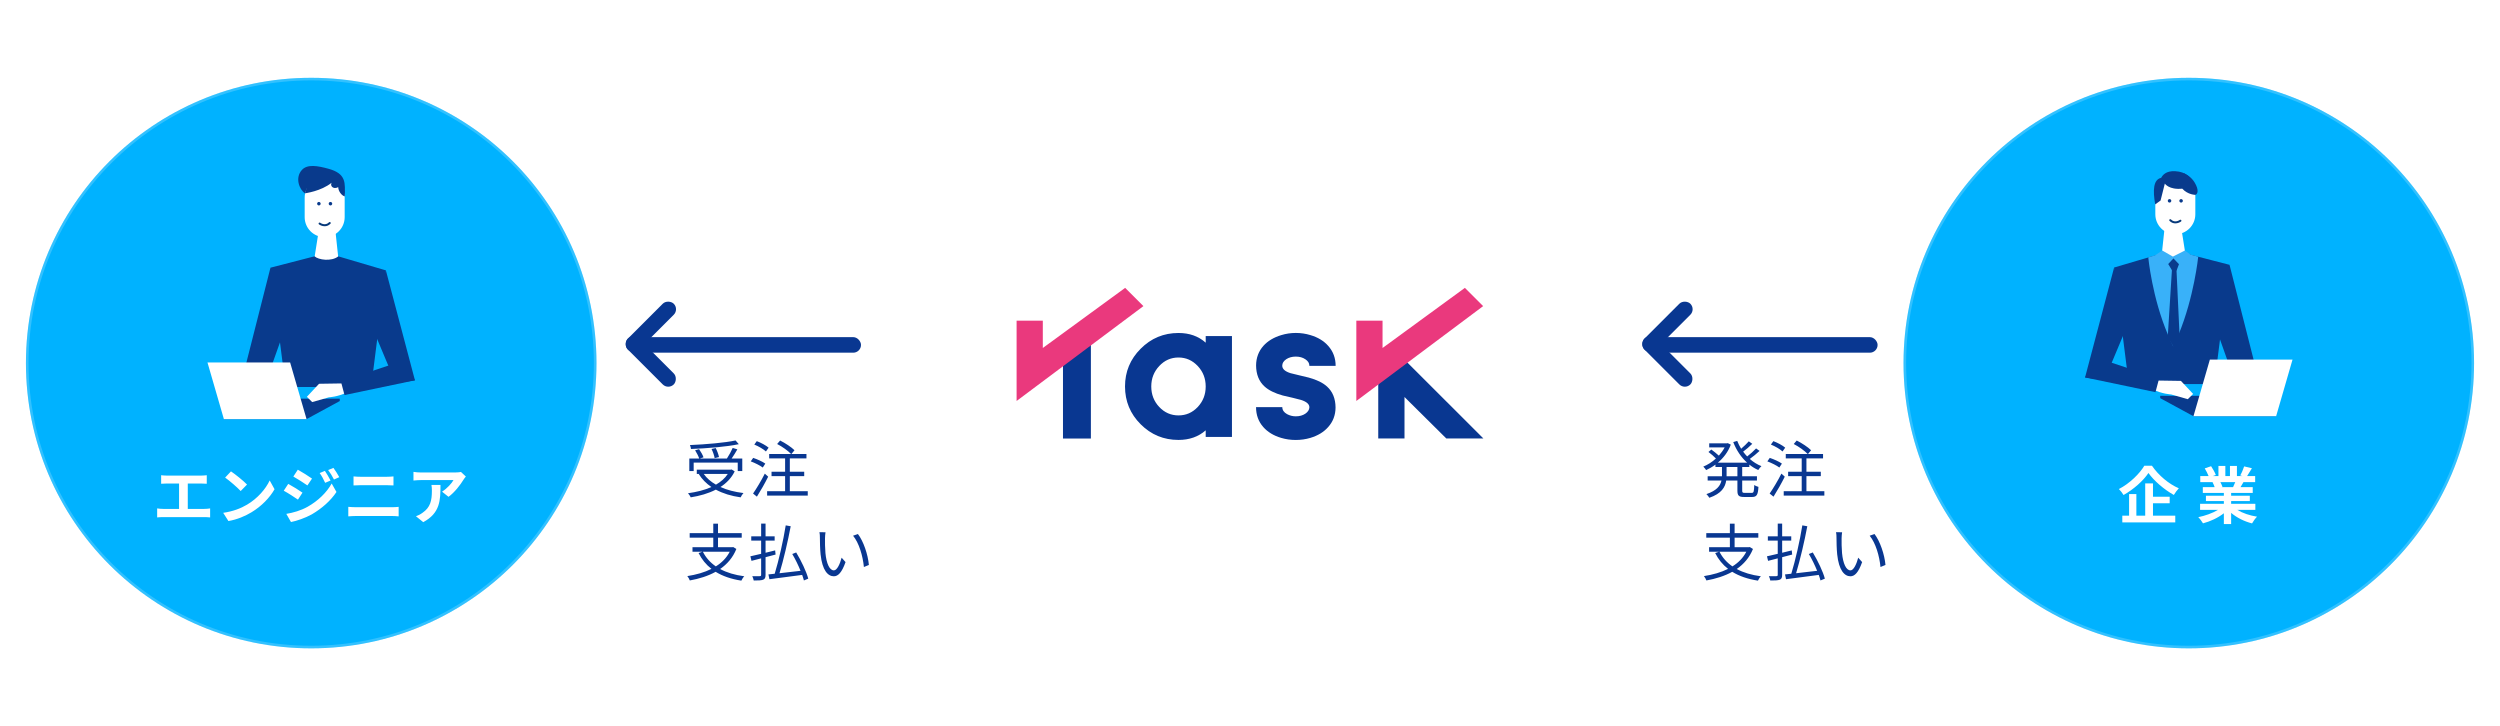<svg width="964" height="280" viewBox="0 0 964 280" fill="none" xmlns="http://www.w3.org/2000/svg">
<circle cx="482" cy="140" r="140" fill="white"/>
<path d="M420.648 126.053V169.1H409.886V132.959L420.648 126.053Z" fill="#093791"/>
<path d="M572 169.084L542.33 139.447L534.3 142.112L531.451 146.068V169.084H541.575V153.092L557.701 169.084H572Z" fill="#093791"/>
<path d="M464.918 132.138V129.59H475.043V168.48H464.918V165.932C462.136 168.396 458.632 169.637 454.425 169.637C448.725 169.637 443.864 167.625 439.841 163.602C435.818 159.579 433.806 154.718 433.806 149.018C433.806 143.336 435.818 138.491 439.841 134.468C443.864 130.428 448.725 128.4 454.425 128.4C458.632 128.4 462.136 129.64 464.918 132.138ZM464.918 149.018C464.918 145.951 463.896 143.319 461.851 141.14C459.806 138.96 457.325 137.854 454.425 137.854C451.525 137.854 449.044 138.944 446.999 141.14C444.954 143.319 443.931 145.951 443.931 149.018C443.931 152.119 444.954 154.751 446.999 156.93C449.044 159.093 451.525 160.182 454.425 160.182C457.325 160.182 459.806 159.109 461.851 156.93C463.896 154.751 464.918 152.119 464.918 149.052V149.018Z" fill="#093791"/>
<path d="M497.606 143.889C498.31 144.09 499.4 144.358 500.891 144.693C502.635 145.096 503.892 145.397 504.663 145.599C507.781 146.454 510.128 147.61 511.704 149.052C513.866 151.013 514.956 153.695 514.989 157.115C514.972 160.065 514.017 162.596 512.123 164.692C510.446 166.603 508.167 167.977 505.283 168.849C503.473 169.385 501.579 169.653 499.634 169.653C497.673 169.653 495.812 169.385 494.019 168.849C491.119 167.994 488.805 166.586 487.112 164.658C485.252 162.546 484.33 159.981 484.33 156.981H494.455C494.455 158.121 495.075 159.026 496.298 159.696C497.321 160.249 498.444 160.534 499.651 160.534C501.093 160.534 502.316 160.199 503.322 159.529C504.345 158.825 504.864 158.003 504.898 157.048C504.898 155.841 503.825 154.902 501.696 154.215C501.026 154.014 499.936 153.729 498.411 153.377C496.718 153.008 495.46 152.706 494.639 152.505C491.538 151.65 489.191 150.477 487.598 149.018C485.453 147.057 484.38 144.375 484.346 140.955C484.363 137.971 485.319 135.44 487.179 133.345C488.872 131.467 491.169 130.093 494.052 129.221C495.846 128.668 497.723 128.383 499.668 128.383C501.629 128.383 503.507 128.668 505.317 129.221C508.217 130.076 510.513 131.484 512.19 133.412C514.067 135.524 515.023 138.089 515.023 141.089H504.898V141.022C504.898 140.05 504.378 139.212 503.356 138.541C502.333 137.837 501.093 137.502 499.651 137.502C498.226 137.502 497.019 137.837 495.98 138.508C494.957 139.212 494.438 140.033 494.438 140.989C494.421 142.246 495.477 143.218 497.606 143.889Z" fill="#093791"/>
<path d="M564.859 111L533.11 134.183V123.656H523.002V141.575V146.671V154.617L571.899 118.04L564.859 111Z" fill="#EA397D"/>
<path d="M433.857 111L402.108 134.183V123.656H392V141.575V146.671V154.617L440.897 118.04L433.857 111Z" fill="#EA397D"/>
<g filter="url(#filter0_d)">
<circle cx="844" cy="140" r="110" fill="#00B2FF"/>
<circle cx="844" cy="140" r="109.5" stroke="white" stroke-opacity="0.2"/>
</g>
<path d="M826.857 179.576C825.057 182.624 821.193 186.44 817.041 188.576C817.665 189.176 818.481 190.232 818.841 190.88C822.801 188.648 826.497 185.312 828.441 182.384C830.505 185.336 834.513 188.792 838.233 190.856C838.785 189.968 839.433 189.032 840.153 188.288C836.313 186.632 832.377 183.368 829.785 179.576H826.857ZM830.193 194.048H836.625V191.528H830.193V186.392H827.193V198.848H823.785V190.52H820.977V198.848H818.361V201.44H838.785V198.848H830.193V194.048ZM861.911 185.912C861.647 186.56 861.359 187.256 861.071 187.832H856.583L856.991 187.76C856.823 187.256 856.511 186.536 856.175 185.912H861.911ZM869.663 196.616V194.264H860.327V193.208H867.527V191.144H860.327V190.064H868.655V187.832H863.951C864.311 187.256 864.695 186.608 865.079 185.912H869.591V183.584H866.471C867.023 182.744 867.671 181.664 868.343 180.56L865.343 179.84C865.007 180.896 864.407 182.336 863.831 183.32L864.695 183.584H862.559V179.672H859.871V183.584H858.095V179.672H855.431V183.584H853.247L854.423 183.152C854.087 182.216 853.295 180.8 852.599 179.768L850.151 180.608C850.679 181.52 851.303 182.672 851.639 183.584H848.423V185.912H853.439L853.151 185.96C853.463 186.512 853.775 187.232 853.967 187.832H849.407V190.064H857.519V191.144H850.607V193.208H857.519V194.264H848.351V196.616H855.239C853.175 197.864 850.343 198.872 847.655 199.424C848.255 200 849.071 201.104 849.479 201.8C852.335 201.056 855.287 199.664 857.519 197.912V202.088H860.327V197.768C862.535 199.64 865.439 201.08 868.391 201.824C868.823 201.056 869.663 199.856 870.311 199.232C867.527 198.8 864.743 197.864 862.703 196.616H869.663Z" fill="white"/>
<path d="M838.807 90.336C843.066 90.336 846.519 86.883 846.519 82.624V75.122C846.519 70.863 843.066 67.41 838.807 67.41C834.547 67.41 831.094 70.863 831.094 75.122V82.624C831.094 86.883 834.547 90.336 838.807 90.336Z" fill="white"/>
<path d="M841.106 87.923L843.62 103.805L832.889 104.575L834.808 86.535L841.106 87.923Z" fill="white"/>
<path d="M833.544 97.737L815.198 103.16L820.881 148.106H853.842L859.709 102.115L842.704 97.728L837.955 100.329L833.544 97.737Z" fill="#093A8C"/>
<path d="M841.032 78.117C841.407 78.117 841.71 77.814 841.71 77.439C841.71 77.065 841.407 76.762 841.032 76.762C840.658 76.762 840.355 77.065 840.355 77.439C840.355 77.814 840.658 78.117 841.032 78.117Z" fill="#093A8C"/>
<path d="M836.576 78.117C836.951 78.117 837.254 77.814 837.254 77.439C837.254 77.065 836.951 76.762 836.576 76.762C836.202 76.762 835.898 77.065 835.898 77.439C835.898 77.814 836.202 78.117 836.576 78.117Z" fill="#093A8C"/>
<path d="M838.816 86.136C838.083 86.136 837.291 85.889 836.576 85.175C836.425 85.023 836.425 84.776 836.576 84.625C836.727 84.474 836.975 84.474 837.126 84.625C838.655 86.155 840.455 84.85 840.533 84.795C840.707 84.666 840.95 84.703 841.078 84.877C841.206 85.051 841.17 85.294 840.996 85.422C840.533 85.756 839.722 86.136 838.816 86.136Z" fill="#07397A"/>
<path d="M859.709 102.115L870.38 144.167H860.748L852.963 122.244L859.709 102.115Z" fill="#093A8C"/>
<path d="M861.101 152.621L877.671 160.499H845.795L832.981 153.533C832.981 153.386 832.981 152.461 832.981 152.621H861.101Z" fill="#093A8C"/>
<path d="M845.795 160.499H877.671L884 138.653H852.125L845.795 160.499Z" fill="white"/>
<path d="M815.198 103.16L804 145.537L811.424 146.668L821.669 122.244L815.198 103.16Z" fill="#093A8C"/>
<path d="M832.115 146.736L840.968 146.878L845.662 151.893L843.611 153.931L837.19 152.099C837.19 152.099 833.631 151.902 830.325 150.212C831.108 147.368 832.115 146.736 832.115 146.736Z" fill="white"/>
<path d="M832.541 146.013L813.608 139.642L807.925 138.726L804 145.536L831.149 151.22L832.541 146.013Z" fill="#093A8C"/>
<path d="M831.048 78.809L833.114 77.32L834.758 70.79C834.758 70.79 836.352 73.276 841.472 72.75C843.707 75.163 846.519 75.122 846.519 75.122C846.519 75.122 847.151 66.425 838.733 66.013C835.143 65.834 833.879 67.57 833.347 68.573C830.293 69.232 830.091 73.432 831.048 78.809Z" fill="#093A8C"/>
<path d="M842.054 66.755C843.693 67.565 845.543 68.692 846.807 71.417C848.071 74.142 846.959 75.062 846.519 75.117C843.785 72.507 841.321 69.191 841.321 69.191L842.054 66.755Z" fill="#093A8C"/>
<path d="M833.755 96.601L831.016 98.438L828.374 99.267C828.374 99.267 829.853 114.843 835.976 129.104C836.622 130.611 837.3 132.104 838.014 133.574C838.738 132.063 839.425 130.519 840.071 128.962C846.033 114.623 847.636 98.983 847.636 98.983L844.637 98.172L842.484 96.601L837.877 98.942L833.755 96.601Z" fill="#39B1F9"/>
<path d="M838.074 99.642L836.063 101.809L837.515 104.222L839.269 104.355L840.212 101.877L838.074 99.642Z" fill="#093A8C"/>
<path d="M837.515 103.746L835.88 129.929L838.335 134.201L840.473 130.089L839.219 103.302L837.515 103.746Z" fill="#093A8C"/>
<g filter="url(#filter1_d)">
<circle cx="120" cy="140" r="110" fill="#00B2FF"/>
<circle cx="120" cy="140" r="109.5" stroke="white" stroke-opacity="0.2"/>
</g>
<path d="M62.136 183.248V186.536C62.736 186.488 63.768 186.44 64.416 186.44H69.048V196.232H62.952C62.208 196.232 61.344 196.16 60.6 196.04V199.52C61.392 199.424 62.232 199.4 62.952 199.4H78.768C79.32 199.4 80.328 199.424 81.024 199.52V196.04C80.4 196.136 79.632 196.232 78.768 196.232H72.408V186.44H77.472C78.168 186.44 79.008 186.488 79.728 186.536V183.248C79.032 183.32 78.192 183.392 77.472 183.392H64.416C63.744 183.392 62.76 183.32 62.136 183.248ZM89.064 181.76L86.808 184.16C88.56 185.384 91.56 188 92.808 189.344L95.256 186.848C93.864 185.384 90.744 182.888 89.064 181.76ZM86.064 197.744L88.08 200.912C91.464 200.336 94.56 198.992 96.984 197.528C100.848 195.2 104.04 191.888 105.864 188.648L103.992 185.264C102.48 188.504 99.36 192.176 95.256 194.6C92.928 195.992 89.808 197.216 86.064 197.744ZM125.28 181.568L123.264 182.408C124.128 183.632 124.68 184.664 125.376 186.176L127.464 185.288C126.912 184.184 125.952 182.576 125.28 181.568ZM128.568 180.416L126.528 181.256C127.416 182.456 128.016 183.392 128.784 184.904L130.824 183.992C130.248 182.936 129.312 181.376 128.568 180.416ZM114.84 181.112L113.112 183.752C114.696 184.64 117.192 186.248 118.536 187.184L120.312 184.544C119.064 183.656 116.424 181.976 114.84 181.112ZM110.4 198.152L112.2 201.296C114.312 200.912 117.768 199.712 120.216 198.344C124.128 196.064 127.536 193.04 129.744 189.704L127.896 186.44C126 189.872 122.64 193.16 118.56 195.44C115.968 196.88 113.088 197.696 110.4 198.152ZM111.144 186.584L109.416 189.224C111.024 190.088 113.52 191.696 114.888 192.656L116.64 189.968C115.416 189.104 112.776 187.448 111.144 186.584ZM136.32 183.704V187.184C137.136 187.136 138.24 187.088 139.152 187.088H149.064C149.904 187.088 151.032 187.16 151.728 187.184V183.704C151.056 183.776 150.024 183.848 149.064 183.848H139.128C138.312 183.848 137.184 183.8 136.32 183.704ZM134.304 195.44V199.112C135.192 199.04 136.368 198.968 137.304 198.968H151.08C151.8 198.968 152.88 199.016 153.72 199.112V195.44C152.904 195.536 151.896 195.584 151.08 195.584H137.304C136.368 195.584 135.24 195.512 134.304 195.44ZM179.64 183.752L177.744 181.976C177.288 182.12 175.968 182.192 175.296 182.192H162.36C161.352 182.192 160.344 182.096 159.432 181.952V185.288C160.56 185.192 161.352 185.12 162.36 185.12H174.864C174.24 186.296 172.368 188.408 170.448 189.584L172.944 191.576C175.296 189.896 177.576 186.872 178.704 185C178.92 184.64 179.376 184.064 179.64 183.752ZM169.848 186.992H166.368C166.488 187.76 166.536 188.408 166.536 189.152C166.536 193.088 165.96 195.632 162.912 197.744C162.024 198.392 161.16 198.8 160.392 199.064L163.2 201.344C169.728 197.84 169.848 192.944 169.848 186.992Z" fill="white"/>
<path d="M117.577 74.537C115.393 73.071 113.653 68.501 116.446 65.492C118.567 63.206 122.542 63.962 126.471 65.02C133.671 66.934 133.085 70.598 132.901 75.723C125.853 70.594 117.577 74.537 117.577 74.537Z" fill="#093A8C"/>
<path d="M125.194 91.445C120.934 91.445 117.481 87.992 117.481 83.733V76.227C117.481 71.968 120.934 68.514 125.194 68.514C129.453 68.514 132.906 71.968 132.906 76.227V83.729C132.906 87.992 129.453 91.445 125.194 91.445Z" fill="white"/>
<path d="M122.894 89.027L120.38 104.91L131.111 105.68L129.187 87.64L122.894 89.027Z" fill="white"/>
<path d="M130.456 98.847L148.802 104.264L143.123 149.215H110.153L104.291 103.22L121.291 98.833C122.771 100.216 127.786 100.958 130.456 98.847Z" fill="#093A8C"/>
<path d="M122.963 79.222C123.337 79.222 123.641 78.919 123.641 78.544C123.641 78.17 123.337 77.867 122.963 77.867C122.589 77.867 122.285 78.17 122.285 78.544C122.285 78.919 122.589 79.222 122.963 79.222Z" fill="#093A8C"/>
<path d="M127.424 79.222C127.798 79.222 128.102 78.919 128.102 78.544C128.102 78.17 127.798 77.867 127.424 77.867C127.049 77.867 126.746 78.17 126.746 78.544C126.746 78.919 127.049 79.222 127.424 79.222Z" fill="#093A8C"/>
<path d="M125.184 87.241C124.278 87.241 123.462 86.861 123.004 86.522C122.83 86.394 122.794 86.151 122.922 85.977C123.05 85.803 123.293 85.771 123.467 85.895C123.554 85.959 125.358 87.241 126.874 85.725C127.026 85.574 127.273 85.574 127.424 85.725C127.575 85.877 127.575 86.124 127.424 86.275C126.714 86.994 125.917 87.241 125.184 87.241Z" fill="#07397A"/>
<path d="M132.503 71.931L130.653 69.096C130.653 69.096 125.152 66.669 124.795 66.788C124.438 66.907 119.409 68.679 119.409 68.679L117.577 74.537C117.577 74.537 123.788 73.767 127.873 70.456C127.163 71.638 128.464 73.177 130.415 72.174C130.447 73.758 131.779 75.444 132.901 75.723C132.911 75.279 132.947 74.606 132.947 74.606L132.503 71.931Z" fill="#093A8C"/>
<path d="M104.291 103.22L93.62 145.272H103.247L111.037 123.349L104.291 103.22Z" fill="#093A8C"/>
<path d="M102.899 153.731L86.329 161.608H118.2L131.015 154.642C131.015 154.496 131.015 153.571 131.015 153.731H102.899Z" fill="#093A8C"/>
<path d="M118.205 161.608H86.329L80 139.758H111.871L118.205 161.608Z" fill="white"/>
<path d="M148.798 104.264L160 146.646L152.576 147.773L142.331 123.348L148.798 104.264Z" fill="#093A8C"/>
<path d="M131.88 147.846L123.027 147.988L118.333 153.003L120.385 155.041L126.805 153.209C126.805 153.209 130.364 153.012 133.671 151.322C132.892 148.473 131.88 147.846 131.88 147.846Z" fill="white"/>
<path d="M131.459 147.118L150.392 140.747L156.075 139.831L160 146.646L132.846 152.33L131.459 147.118Z" fill="#093A8C"/>
<path d="M283.632 169.84C279.528 170.728 272.184 171.352 266.04 171.616C266.208 172.024 266.424 172.672 266.448 173.128C272.664 172.888 280.08 172.288 284.88 171.28L283.632 169.84ZM277.248 176.248C277.08 175.336 276.552 173.872 275.976 172.768L274.368 173.128C274.92 174.232 275.424 175.72 275.568 176.656L277.248 176.248ZM267.48 178.384H284.472V181.648H286.224V176.8H282.12C282.84 175.744 283.68 174.448 284.328 173.272L282.528 172.72C282 173.944 281.088 175.6 280.296 176.8H269.856L271.272 176.344C270.984 175.48 270.264 174.184 269.568 173.2L268.032 173.632C268.656 174.616 269.328 175.936 269.616 176.8H265.8V181.648H267.48V178.384ZM280.632 182.752C279.528 184.456 277.944 185.8 276.072 186.88C274.128 185.776 272.52 184.408 271.368 182.752H280.632ZM282.12 181.024L281.76 181.096H268.68V182.752H269.712L269.472 182.848C270.696 184.792 272.352 186.448 274.32 187.792C271.68 188.992 268.56 189.736 265.296 190.192C265.656 190.552 266.16 191.344 266.352 191.776C269.808 191.224 273.144 190.288 276.024 188.8C278.76 190.288 281.976 191.272 285.6 191.776C285.816 191.296 286.296 190.504 286.68 190.12C283.344 189.712 280.344 188.944 277.8 187.792C280.152 186.28 282.048 184.312 283.296 181.768L282.12 181.024ZM296.376 172.624C295.392 171.76 293.424 170.704 291.816 170.104L290.856 171.424C292.464 172.072 294.408 173.2 295.344 174.088L296.376 172.624ZM295.104 178.768C294.048 178 292.008 177.088 290.424 176.56L289.488 177.904C291.12 178.504 293.112 179.512 294.12 180.28L295.104 178.768ZM294.912 182.632C293.544 185.344 291.648 188.488 290.376 190.312L291.864 191.512C293.28 189.28 294.96 186.328 296.208 183.808L294.912 182.632ZM304.56 189.4V183.592H310.104V181.912H304.56V176.752H310.968V175.072H305.16L306.36 173.608C305.184 172.432 302.784 170.848 300.816 169.864L299.664 171.208C301.632 172.216 303.936 173.872 305.064 175.072H296.592V176.752H302.736V181.912H297.504V183.592H302.736V189.4H295.8V191.104H311.472V189.4H304.56ZM281.376 212.76C280.152 215.136 278.304 216.984 276.024 218.4C273.864 216.912 272.184 215.04 271.032 212.76H281.376ZM282.72 210.936L282.384 211.008H276.864V207.312H286.008V205.584H276.864V201.936H275.04V205.584H265.944V207.312H275.04V211.008H267.024V212.76H270.816L269.376 213.264C270.6 215.712 272.256 217.728 274.344 219.36C271.608 220.728 268.416 221.616 265.032 222.144C265.368 222.528 265.848 223.368 265.992 223.824C269.592 223.176 273 222.12 275.952 220.488C278.664 222.168 281.976 223.296 285.864 223.896C286.104 223.392 286.584 222.6 286.992 222.216C283.392 221.736 280.248 220.8 277.68 219.408C280.416 217.512 282.6 215.016 283.944 211.68L282.72 210.936ZM298.896 212.232L295.2 213.144V208.464H298.704V206.808H295.2V201.912H293.496V206.808H289.68V208.464H293.496V213.552C291.912 213.936 290.472 214.272 289.344 214.512L289.776 216.264C290.88 215.976 292.152 215.64 293.496 215.304V221.64C293.496 222.048 293.352 222.144 292.992 222.168C292.632 222.192 291.384 222.216 290.088 222.168C290.328 222.624 290.544 223.392 290.64 223.848C292.464 223.848 293.592 223.8 294.264 223.536C294.96 223.248 295.2 222.744 295.2 221.64V214.848C296.472 214.512 297.792 214.176 299.064 213.84L298.896 212.232ZM311.664 223.128C310.968 220.464 308.976 216.264 307.008 213.024L305.496 213.624C306.672 215.592 307.824 217.968 308.688 220.104C305.88 220.44 303.048 220.752 300.576 221.04C302.112 215.952 303.816 208.68 304.896 202.92L302.976 202.584C302.064 208.368 300.288 216.144 298.728 221.232C297.84 221.352 297.024 221.424 296.304 221.496L296.688 223.344C299.976 222.936 304.776 222.312 309.312 221.688C309.6 222.456 309.816 223.2 309.984 223.824L311.664 223.128ZM318.312 205.248L315.984 205.2C316.128 205.776 316.152 206.784 316.152 207.336C316.152 208.728 316.2 211.656 316.416 213.744C317.064 219.96 319.248 222.216 321.528 222.216C323.136 222.216 324.6 220.824 326.04 216.744L324.528 215.04C323.904 217.44 322.776 219.936 321.552 219.936C319.848 219.936 318.672 217.272 318.288 213.264C318.12 211.272 318.096 209.088 318.12 207.576C318.12 206.952 318.216 205.824 318.312 205.248ZM330.816 205.92L328.944 206.568C331.248 209.376 332.688 214.296 333.12 218.64L335.04 217.848C334.68 213.792 332.952 208.704 330.816 205.92Z" fill="#093791"/>
<path d="M256.264 172L243.928 181.036V176.933H240V183.917V185.903V189L259 174.744L256.264 172Z" fill="white"/>
<path d="M256.264 205L243.928 214.036V209.933H240V216.917V218.903V222L259 207.744L256.264 205Z" fill="white"/>
<rect x="242" y="130" width="90" height="6" rx="3" fill="#093791"/>
<rect x="240" y="132.678" width="25" height="6" rx="3" transform="rotate(-45 240 132.678)" fill="#093791"/>
<rect x="244.243" y="128.435" width="25" height="6" rx="3" transform="rotate(45 244.243 128.435)" fill="#093791"/>
<path d="M669.944 183.64H665.768V183.28V180.064H669.944V183.64ZM674.552 180.064V179.152C675.608 179.992 676.76 180.712 677.984 181.24C678.248 180.784 678.824 180.088 679.208 179.752C677.576 179.104 676.064 178.144 674.72 176.968C675.944 176.08 677.384 174.928 678.488 173.872L677.144 172.912C676.304 173.824 674.912 175.096 673.712 176.008C673.16 175.432 672.632 174.808 672.152 174.16C673.304 173.32 674.624 172.192 675.68 171.136L674.336 170.176C673.592 171.016 672.44 172.144 671.384 173.032C670.784 172.072 670.28 171.064 669.872 170.008L668.336 170.464C669.536 173.56 671.36 176.32 673.688 178.408H662.408C664.544 176.608 666.368 174.256 667.4 171.448L666.224 170.872L665.912 170.944H659.072V172.528H665.024C664.424 173.656 663.656 174.712 662.792 175.696C662.024 174.976 660.848 174.04 659.888 173.344L658.784 174.28C659.768 175.024 660.944 176.032 661.664 176.8C660.176 178.168 658.448 179.248 656.792 179.92C657.128 180.256 657.656 180.88 657.896 181.264C659.096 180.712 660.32 180.016 661.472 179.152V180.064H663.992V183.256V183.64H658.472V185.296H663.8C663.368 187.288 662 189.184 657.992 190.528C658.352 190.864 658.904 191.536 659.12 191.944C663.824 190.312 665.24 187.864 665.624 185.296H669.944V189.136C669.944 191.104 670.472 191.632 672.488 191.632H675.632C677.384 191.632 677.888 190.792 678.056 187.744C677.576 187.624 676.832 187.312 676.448 187C676.352 189.568 676.232 190.048 675.488 190.048H672.752C671.936 190.048 671.792 189.904 671.792 189.16V185.296H677.48V183.64H671.792V180.064H674.552ZM688.376 172.624C687.392 171.76 685.424 170.704 683.816 170.104L682.856 171.424C684.464 172.072 686.408 173.2 687.344 174.088L688.376 172.624ZM687.104 178.768C686.048 178 684.008 177.088 682.424 176.56L681.488 177.904C683.12 178.504 685.112 179.512 686.12 180.28L687.104 178.768ZM686.912 182.632C685.544 185.344 683.648 188.488 682.376 190.312L683.864 191.512C685.28 189.28 686.96 186.328 688.208 183.808L686.912 182.632ZM696.56 189.4V183.592H702.104V181.912H696.56V176.752H702.968V175.072H697.16L698.36 173.608C697.184 172.432 694.784 170.848 692.816 169.864L691.664 171.208C693.632 172.216 695.936 173.872 697.064 175.072H688.592V176.752H694.736V181.912H689.504V183.592H694.736V189.4H687.8V191.104H703.472V189.4H696.56ZM673.376 212.76C672.152 215.136 670.304 216.984 668.024 218.4C665.864 216.912 664.184 215.04 663.032 212.76H673.376ZM674.72 210.936L674.384 211.008H668.864V207.312H678.008V205.584H668.864V201.936H667.04V205.584H657.944V207.312H667.04V211.008H659.024V212.76H662.816L661.376 213.264C662.6 215.712 664.256 217.728 666.344 219.36C663.608 220.728 660.416 221.616 657.032 222.144C657.368 222.528 657.848 223.368 657.992 223.824C661.592 223.176 665 222.12 667.952 220.488C670.664 222.168 673.976 223.296 677.864 223.896C678.104 223.392 678.584 222.6 678.992 222.216C675.392 221.736 672.248 220.8 669.68 219.408C672.416 217.512 674.6 215.016 675.944 211.68L674.72 210.936ZM690.896 212.232L687.2 213.144V208.464H690.704V206.808H687.2V201.912H685.496V206.808H681.68V208.464H685.496V213.552C683.912 213.936 682.472 214.272 681.344 214.512L681.776 216.264C682.88 215.976 684.152 215.64 685.496 215.304V221.64C685.496 222.048 685.352 222.144 684.992 222.168C684.632 222.192 683.384 222.216 682.088 222.168C682.328 222.624 682.544 223.392 682.64 223.848C684.464 223.848 685.592 223.8 686.264 223.536C686.96 223.248 687.2 222.744 687.2 221.64V214.848C688.472 214.512 689.792 214.176 691.064 213.84L690.896 212.232ZM703.664 223.128C702.968 220.464 700.976 216.264 699.008 213.024L697.496 213.624C698.672 215.592 699.824 217.968 700.688 220.104C697.88 220.44 695.048 220.752 692.576 221.04C694.112 215.952 695.816 208.68 696.896 202.92L694.976 202.584C694.064 208.368 692.288 216.144 690.728 221.232C689.84 221.352 689.024 221.424 688.304 221.496L688.688 223.344C691.976 222.936 696.776 222.312 701.312 221.688C701.6 222.456 701.816 223.2 701.984 223.824L703.664 223.128ZM710.312 205.248L707.984 205.2C708.128 205.776 708.152 206.784 708.152 207.336C708.152 208.728 708.2 211.656 708.416 213.744C709.064 219.96 711.248 222.216 713.528 222.216C715.136 222.216 716.6 220.824 718.04 216.744L716.528 215.04C715.904 217.44 714.776 219.936 713.552 219.936C711.848 219.936 710.672 217.272 710.288 213.264C710.12 211.272 710.096 209.088 710.12 207.576C710.12 206.952 710.216 205.824 710.312 205.248ZM722.816 205.92L720.944 206.568C723.248 209.376 724.688 214.296 725.12 218.64L727.04 217.848C726.68 213.792 724.952 208.704 722.816 205.92Z" fill="#093791"/>
<path d="M648.264 172L635.928 181.036V176.933H632V183.917V185.903V189L651 174.744L648.264 172Z" fill="white"/>
<path d="M648.264 205L635.928 214.036V209.933H632V216.917V218.903V222L651 207.744L648.264 205Z" fill="white"/>
<rect x="634" y="130" width="90" height="6" rx="3" fill="#093791"/>
<rect x="632" y="132.678" width="25" height="6" rx="3" transform="rotate(-45 632 132.678)" fill="#093791"/>
<rect x="636.243" y="128.435" width="25" height="6" rx="3" transform="rotate(45 636.243 128.435)" fill="#093791"/>
<defs>
<filter id="filter0_d" x="724" y="20" width="240" height="240" filterUnits="userSpaceOnUse" color-interpolation-filters="sRGB">
<feFlood flood-opacity="0" result="BackgroundImageFix"/>
<feColorMatrix in="SourceAlpha" type="matrix" values="0 0 0 0 0 0 0 0 0 0 0 0 0 0 0 0 0 0 127 0"/>
<feOffset/>
<feGaussianBlur stdDeviation="5"/>
<feColorMatrix type="matrix" values="0 0 0 0 0.035 0 0 0 0 0.216 0 0 0 0 0.569 0 0 0 0.2 0"/>
<feBlend mode="normal" in2="BackgroundImageFix" result="effect1_dropShadow"/>
<feBlend mode="normal" in="SourceGraphic" in2="effect1_dropShadow" result="shape"/>
</filter>
<filter id="filter1_d" x="0" y="20" width="240" height="240" filterUnits="userSpaceOnUse" color-interpolation-filters="sRGB">
<feFlood flood-opacity="0" result="BackgroundImageFix"/>
<feColorMatrix in="SourceAlpha" type="matrix" values="0 0 0 0 0 0 0 0 0 0 0 0 0 0 0 0 0 0 127 0"/>
<feOffset/>
<feGaussianBlur stdDeviation="5"/>
<feColorMatrix type="matrix" values="0 0 0 0 0.035 0 0 0 0 0.216 0 0 0 0 0.569 0 0 0 0.2 0"/>
<feBlend mode="normal" in2="BackgroundImageFix" result="effect1_dropShadow"/>
<feBlend mode="normal" in="SourceGraphic" in2="effect1_dropShadow" result="shape"/>
</filter>
</defs>
</svg>
